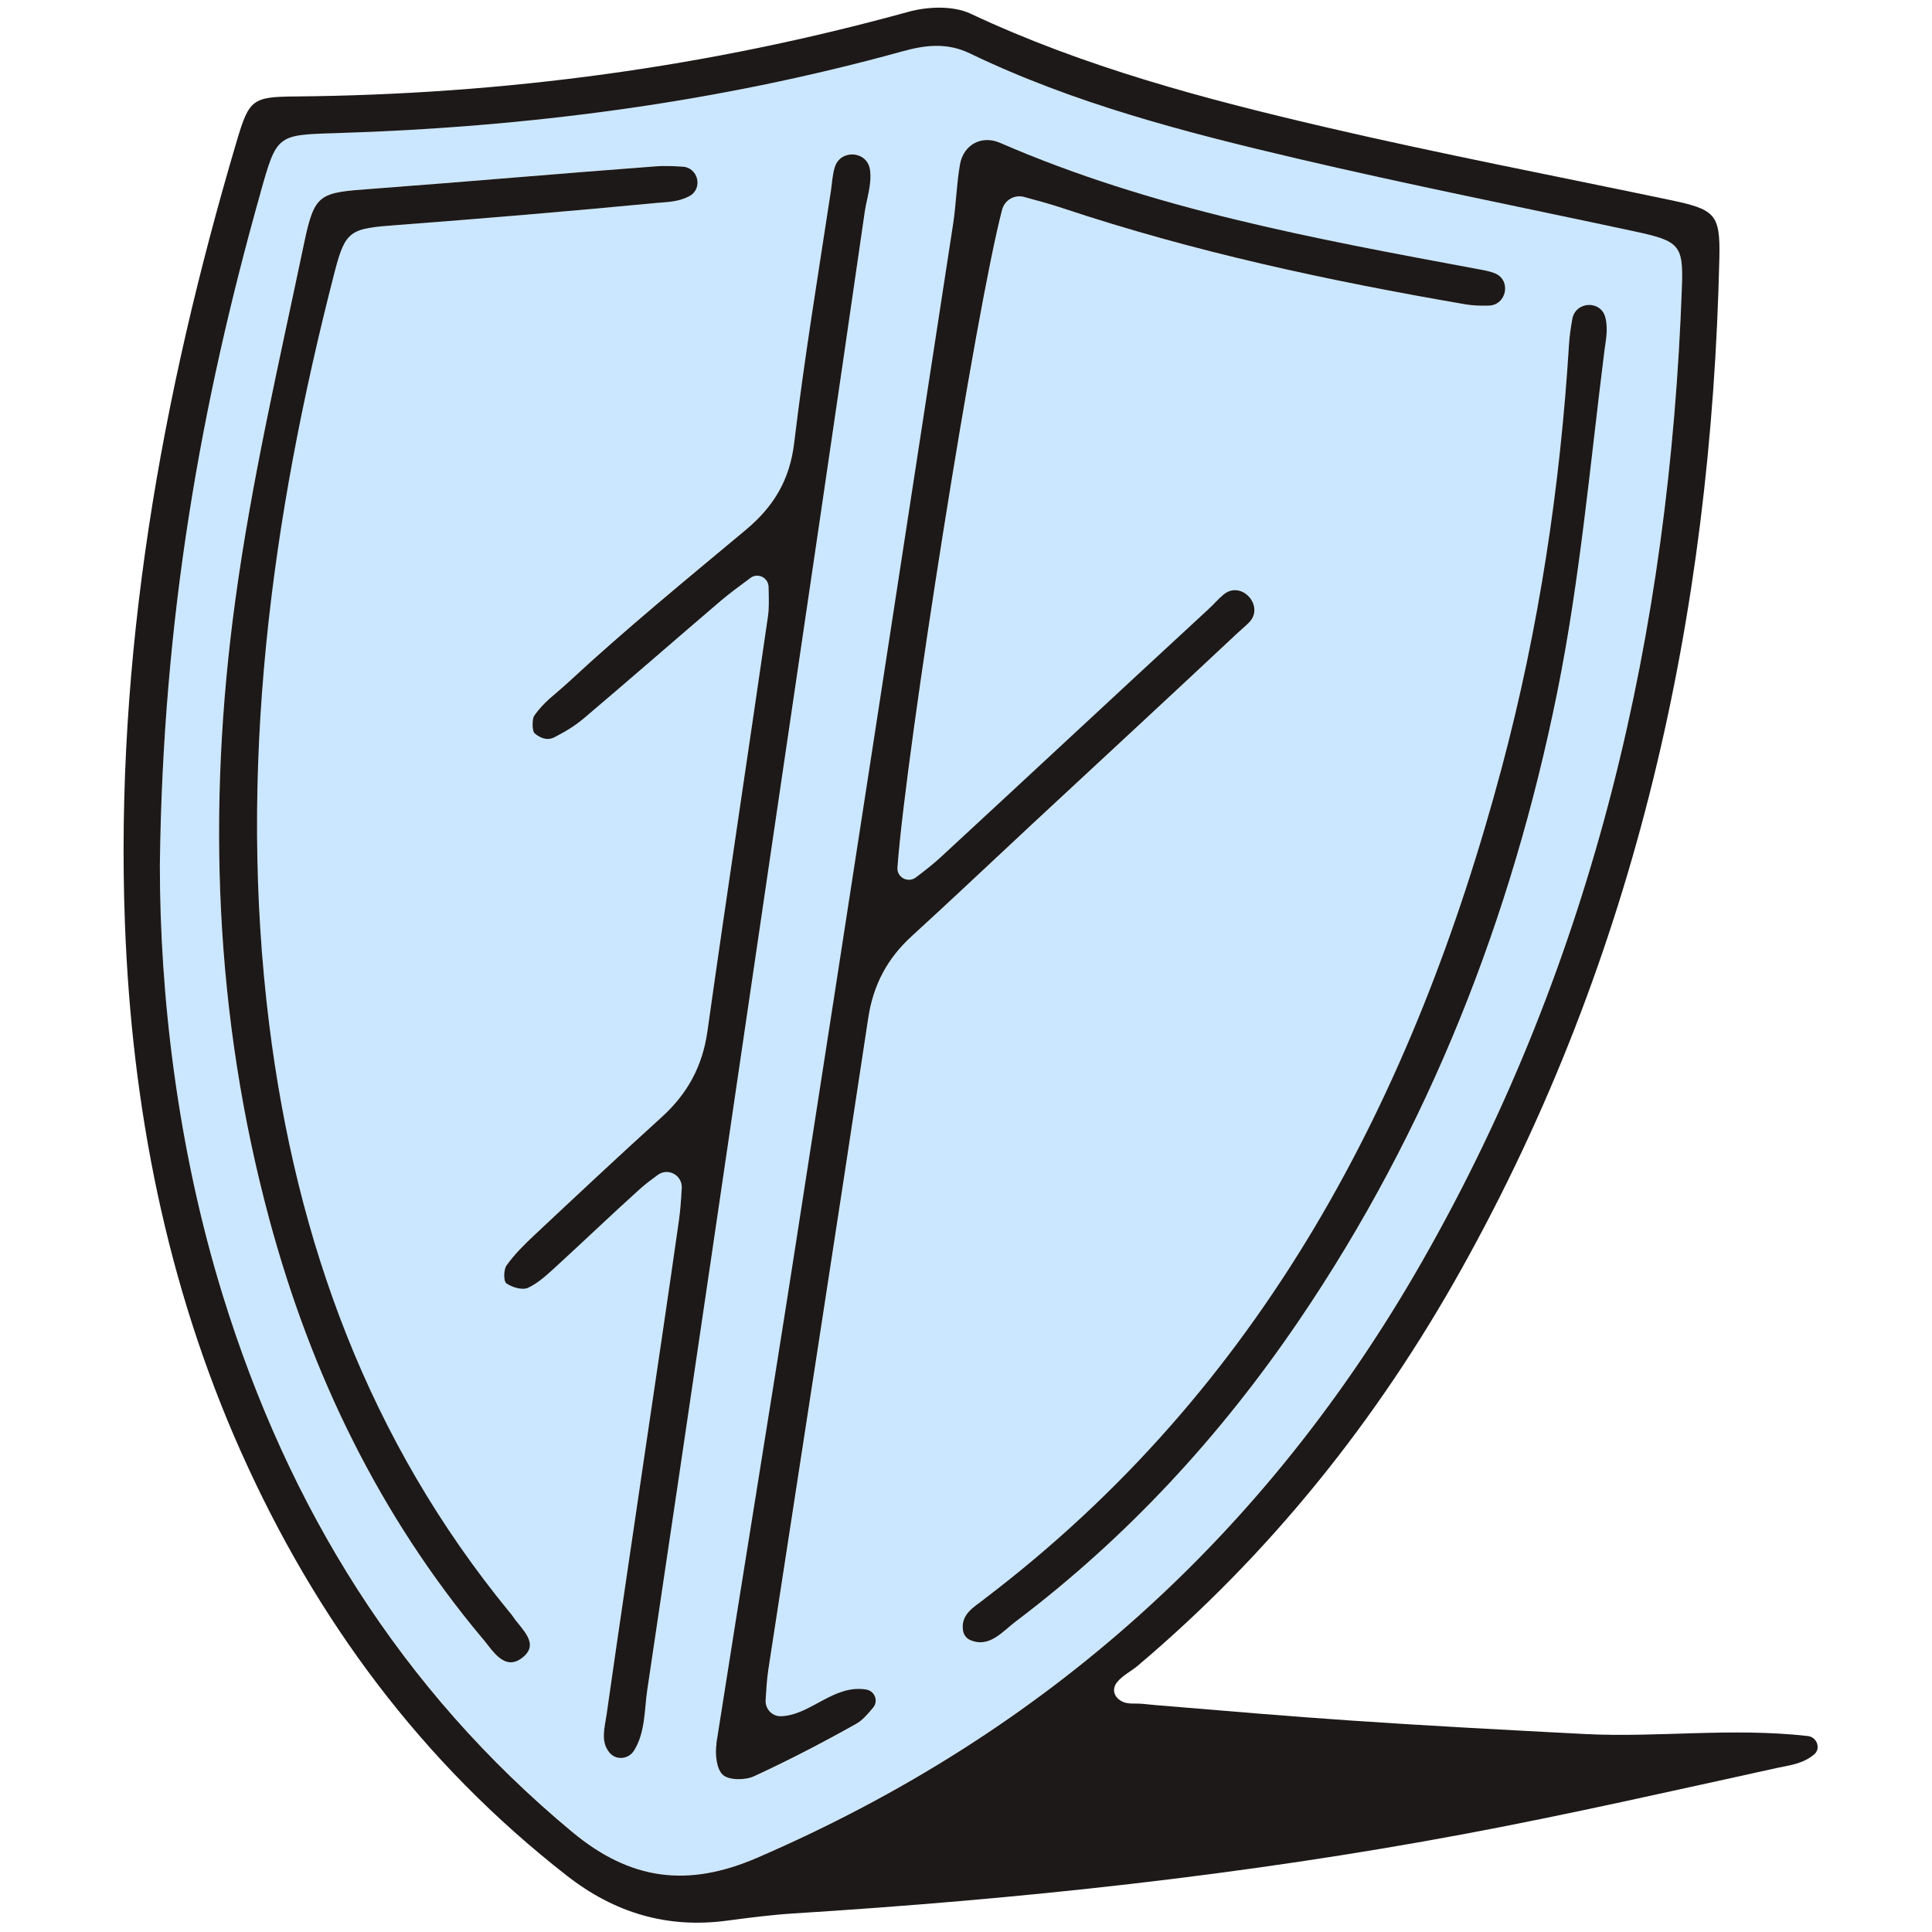 <svg width="64" height="64" viewBox="0 0 64 64" fill="none" xmlns="http://www.w3.org/2000/svg">
<path d="M18.967 60.688C20.89 62.285 22.78 62.529 25.08 61.535C34.647 57.405 41.964 50.792 47.11 41.782C52.82 31.782 55.307 20.902 55.717 9.478C55.767 8.102 55.623 7.978 54.147 7.658C50.423 6.858 46.687 6.118 42.98 5.248C39.273 4.378 35.58 3.425 32.127 1.762C31.363 1.395 30.647 1.488 29.88 1.698C23.73 3.398 17.45 4.215 11.08 4.405C9.18 4.462 9.167 4.472 8.634 6.365C6.664 13.352 5.394 20.445 5.297 28.662C5.297 32.885 5.854 37.968 7.387 42.915C9.56 49.932 13.26 55.945 18.967 60.682V60.688ZM52.084 10.572C52.187 9.978 53.033 9.938 53.18 10.522C53.277 10.902 53.19 11.278 53.15 11.615C52.673 15.388 52.34 19.195 51.59 22.915C50.084 30.392 47.34 37.408 43.023 43.755C40.427 47.572 37.34 50.932 33.65 53.715C33.207 54.048 32.773 54.612 32.13 54.328C32.01 54.275 31.924 54.165 31.904 54.035C31.81 53.492 32.243 53.248 32.584 52.992C41.82 45.989 46.837 36.358 49.754 25.425C50.98 20.825 51.687 16.138 51.98 11.388C51.997 11.125 52.037 10.858 52.087 10.572H52.084ZM31.58 7.425C31.68 6.772 31.694 6.105 31.807 5.455C31.92 4.795 32.523 4.468 33.137 4.735C38.18 6.928 43.54 7.912 48.9 8.905C49.18 8.958 49.367 8.992 49.523 9.055C50.084 9.285 49.92 10.122 49.317 10.128C49.04 10.132 48.794 10.128 48.553 10.085C44.037 9.308 39.56 8.352 35.207 6.898C34.783 6.758 34.35 6.642 33.934 6.528C33.614 6.442 33.287 6.632 33.203 6.952C32.353 10.178 30.027 24.808 29.737 28.742C29.713 29.065 30.087 29.265 30.347 29.068C30.647 28.842 30.92 28.632 31.17 28.398C34.13 25.668 37.074 22.922 40.03 20.192C40.2 20.035 40.36 19.845 40.544 19.695C41.137 19.208 41.923 20.092 41.377 20.632C41.254 20.755 41.114 20.868 40.99 20.985C38.737 23.095 36.467 25.192 34.207 27.295C32.873 28.535 31.553 29.785 30.21 31.015C29.404 31.752 28.937 32.625 28.77 33.722C27.683 40.919 26.564 48.112 25.46 55.309C25.41 55.642 25.39 55.978 25.37 56.322C25.354 56.615 25.587 56.865 25.88 56.855C26.86 56.819 27.623 55.785 28.71 55.972C28.99 56.019 29.113 56.352 28.93 56.572C28.744 56.795 28.577 56.992 28.367 57.108C27.264 57.732 26.137 58.319 24.983 58.845C24.69 58.978 24.154 58.982 23.953 58.798C23.74 58.605 23.69 58.105 23.744 57.765C24.604 52.262 25.51 46.769 26.367 41.265C28.12 29.988 29.85 18.708 31.587 7.428L31.58 7.425ZM26.314 14.652C26.643 11.858 27.107 9.085 27.53 6.302C27.57 6.048 27.58 5.772 27.657 5.528C27.843 4.932 28.72 4.988 28.82 5.602C28.897 6.075 28.713 6.568 28.647 7.025C27.687 13.685 26.7 20.338 25.72 26.995C24.3 36.652 22.887 46.305 21.447 55.959C21.347 56.622 21.39 57.365 21.01 57.978C20.827 58.275 20.42 58.322 20.197 58.055C19.884 57.685 20.037 57.212 20.097 56.792C20.517 53.842 20.957 50.898 21.39 47.952C21.76 45.442 22.137 42.935 22.494 40.422C22.54 40.092 22.564 39.758 22.587 39.349C22.613 38.928 22.137 38.665 21.797 38.912C21.56 39.082 21.373 39.225 21.2 39.382C20.257 40.232 19.343 41.108 18.407 41.965C18.123 42.225 17.83 42.502 17.49 42.655C17.303 42.739 16.963 42.639 16.777 42.505C16.68 42.435 16.683 42.052 16.784 41.912C17.037 41.555 17.35 41.239 17.674 40.938C19.084 39.618 20.49 38.298 21.92 37.002C22.773 36.228 23.273 35.319 23.437 34.158C24.08 29.572 24.78 24.992 25.444 20.408C25.483 20.128 25.474 19.842 25.463 19.432C25.457 19.128 25.107 18.958 24.863 19.138C24.457 19.442 24.157 19.662 23.873 19.902C22.363 21.188 20.867 22.498 19.354 23.782C19.023 24.062 18.753 24.218 18.37 24.415C18.107 24.552 17.85 24.412 17.71 24.282C17.623 24.205 17.634 23.805 17.697 23.708C18.023 23.222 18.393 22.995 18.843 22.578C20.73 20.828 22.727 19.198 24.7 17.548C25.634 16.768 26.167 15.888 26.317 14.645L26.314 14.652ZM7.79 19.892C8.334 15.915 9.247 11.988 10.07 8.055C10.42 6.388 10.573 6.382 12.317 6.252C15.45 6.018 18.577 5.742 21.71 5.508C21.997 5.488 22.29 5.498 22.613 5.518C23.13 5.552 23.29 6.245 22.837 6.492C22.463 6.695 22.07 6.688 21.717 6.722C18.863 6.995 16.01 7.235 13.15 7.452C11.594 7.568 11.44 7.615 11.073 9.038C8.97 17.212 7.867 25.475 8.914 33.922C9.807 41.125 12.213 47.722 16.87 53.395C16.904 53.438 16.944 53.478 16.974 53.525C17.253 53.959 17.91 54.438 17.294 54.915C16.703 55.372 16.314 54.672 15.983 54.275C12.56 50.192 10.3 45.508 8.92 40.389C7.1 33.639 6.854 26.772 7.79 19.888V19.892Z" fill="#CBE7FF"/>
<path d="M7.992 48.112C10.463 53.648 13.973 58.388 18.779 62.135C20.359 63.368 22.096 63.888 24.076 63.625C24.809 63.528 25.546 63.432 26.286 63.385C33.746 62.918 41.169 62.128 48.519 60.752C51.989 60.102 55.432 59.318 58.882 58.562C59.266 58.478 59.709 58.438 60.092 58.122C60.329 57.928 60.192 57.542 59.886 57.508C57.342 57.222 54.916 57.565 52.506 57.442C49.919 57.308 47.332 57.172 44.746 56.995C43.712 56.925 42.679 56.845 41.646 56.762C40.892 56.702 40.139 56.638 39.386 56.575C39.009 56.545 38.632 56.512 38.256 56.482C38.082 56.468 37.909 56.442 37.736 56.435C37.559 56.428 37.396 56.448 37.226 56.388C37.149 56.358 37.076 56.312 37.016 56.252C36.949 56.182 36.906 56.092 36.903 55.995C36.903 55.892 36.946 55.792 37.013 55.715C37.193 55.498 37.472 55.362 37.686 55.182C42.076 51.472 45.616 47.052 48.409 42.045C54.219 31.642 56.686 20.375 56.956 8.555C56.989 7.075 56.816 6.938 55.289 6.618C51.509 5.825 47.716 5.098 43.952 4.222C39.922 3.285 35.922 2.225 32.149 0.452C31.573 0.182 30.729 0.215 30.089 0.392C23.453 2.225 16.692 3.132 9.812 3.195C8.366 3.208 8.256 3.275 7.842 4.675C5.336 13.135 3.806 21.741 4.139 30.605C4.369 36.668 5.506 42.545 7.992 48.115V48.112ZM8.632 6.372C9.166 4.478 9.176 4.468 11.079 4.412C17.449 4.218 23.729 3.405 29.879 1.705C30.646 1.492 31.363 1.402 32.126 1.768C35.579 3.432 39.272 4.385 42.979 5.255C46.686 6.125 50.422 6.865 54.146 7.665C55.622 7.982 55.766 8.108 55.716 9.485C55.309 20.905 52.819 31.788 47.109 41.788C41.966 50.798 34.646 57.412 25.079 61.542C22.779 62.535 20.889 62.288 18.966 60.695C13.262 55.958 9.559 49.945 7.386 42.928C5.856 37.982 5.296 32.898 5.296 28.675C5.392 20.458 6.662 13.365 8.632 6.378V6.372Z" fill="#1D1919"/>
<path d="M23.736 57.762C23.683 58.102 23.733 58.605 23.947 58.795C24.15 58.979 24.686 58.975 24.977 58.842C26.127 58.312 27.256 57.725 28.36 57.105C28.57 56.989 28.736 56.792 28.923 56.569C29.107 56.352 28.98 56.019 28.703 55.969C27.616 55.785 26.857 56.819 25.873 56.852C25.58 56.862 25.346 56.612 25.363 56.319C25.383 55.975 25.403 55.639 25.453 55.305C26.556 48.109 27.677 40.915 28.763 33.719C28.93 32.622 29.396 31.748 30.203 31.012C31.547 29.785 32.867 28.532 34.2 27.292C36.463 25.188 38.73 23.095 40.983 20.982C41.106 20.865 41.246 20.752 41.37 20.628C41.916 20.088 41.13 19.205 40.536 19.692C40.353 19.842 40.193 20.035 40.023 20.188C37.063 22.918 34.12 25.665 31.163 28.395C30.91 28.628 30.64 28.838 30.34 29.065C30.08 29.262 29.706 29.065 29.73 28.738C30.02 24.802 32.346 10.172 33.197 6.948C33.28 6.628 33.606 6.438 33.926 6.525C34.346 6.638 34.776 6.755 35.2 6.895C39.556 8.348 44.03 9.305 48.547 10.082C48.786 10.122 49.033 10.132 49.31 10.125C49.913 10.115 50.077 9.278 49.517 9.052C49.36 8.988 49.173 8.952 48.893 8.902C43.533 7.905 38.173 6.925 33.13 4.732C32.517 4.465 31.913 4.792 31.8 5.452C31.686 6.102 31.673 6.768 31.573 7.422C29.84 18.702 28.11 29.982 26.353 41.259C25.497 46.762 24.59 52.255 23.73 57.759L23.736 57.762Z" fill="#1D1919"/>
<path d="M17.694 23.715C17.627 23.811 17.62 24.212 17.707 24.288C17.85 24.418 18.104 24.558 18.367 24.422C18.75 24.221 19.017 24.068 19.35 23.788C20.864 22.505 22.36 21.198 23.87 19.908C24.154 19.668 24.454 19.445 24.86 19.145C25.104 18.962 25.45 19.135 25.46 19.438C25.47 19.848 25.48 20.135 25.44 20.415C24.777 24.998 24.08 29.578 23.434 34.165C23.27 35.325 22.77 36.235 21.917 37.008C20.487 38.305 19.077 39.625 17.67 40.945C17.35 41.245 17.034 41.562 16.78 41.918C16.68 42.058 16.677 42.442 16.774 42.512C16.96 42.645 17.3 42.745 17.487 42.662C17.827 42.508 18.12 42.228 18.404 41.972C19.34 41.115 20.254 40.238 21.197 39.388C21.37 39.232 21.56 39.088 21.794 38.918C22.134 38.672 22.607 38.935 22.584 39.355C22.56 39.765 22.537 40.098 22.49 40.428C22.134 42.938 21.757 45.448 21.387 47.958C20.954 50.905 20.514 53.848 20.094 56.798C20.034 57.218 19.88 57.692 20.194 58.062C20.417 58.325 20.827 58.278 21.007 57.985C21.384 57.372 21.344 56.628 21.444 55.965C22.884 46.312 24.297 36.655 25.717 27.002C26.697 20.345 27.684 13.691 28.644 7.031C28.71 6.575 28.894 6.078 28.817 5.608C28.717 4.991 27.84 4.938 27.654 5.535C27.577 5.778 27.564 6.055 27.527 6.308C27.104 9.088 26.644 11.865 26.31 14.658C26.164 15.902 25.627 16.785 24.694 17.561C22.717 19.212 20.724 20.841 18.837 22.591C18.39 23.008 18.02 23.235 17.69 23.721L17.694 23.715Z" fill="#1D1919"/>
<path d="M15.987 54.278C16.317 54.672 16.707 55.372 17.297 54.918C17.913 54.442 17.257 53.962 16.977 53.528C16.947 53.482 16.907 53.442 16.873 53.398C12.22 47.725 9.813 41.128 8.917 33.925C7.867 25.481 8.973 17.215 11.077 9.041C11.443 7.615 11.597 7.571 13.153 7.455C16.01 7.238 18.867 6.998 21.72 6.725C22.073 6.691 22.467 6.698 22.84 6.495C23.293 6.248 23.133 5.555 22.617 5.521C22.293 5.501 22.003 5.488 21.713 5.511C18.58 5.745 15.453 6.021 12.32 6.255C10.577 6.385 10.423 6.391 10.073 8.058C9.25 11.991 8.333 15.918 7.793 19.895C6.853 26.778 7.103 33.642 8.923 40.395C10.303 45.515 12.567 50.198 15.987 54.282V54.278Z" fill="#1D1919"/>
<path d="M32.584 52.989C32.243 53.249 31.81 53.489 31.904 54.032C31.927 54.159 32.014 54.272 32.13 54.325C32.773 54.609 33.207 54.045 33.65 53.712C37.34 50.925 40.43 47.569 43.024 43.752C47.337 37.405 50.08 30.389 51.59 22.912C52.34 19.192 52.674 15.385 53.15 11.612C53.194 11.275 53.277 10.902 53.18 10.518C53.034 9.935 52.19 9.975 52.084 10.569C52.034 10.855 51.994 11.118 51.977 11.385C51.684 16.135 50.977 20.822 49.75 25.422C46.834 36.352 41.817 45.985 32.58 52.989H32.584Z" fill="#1D1919"/>
</svg>
